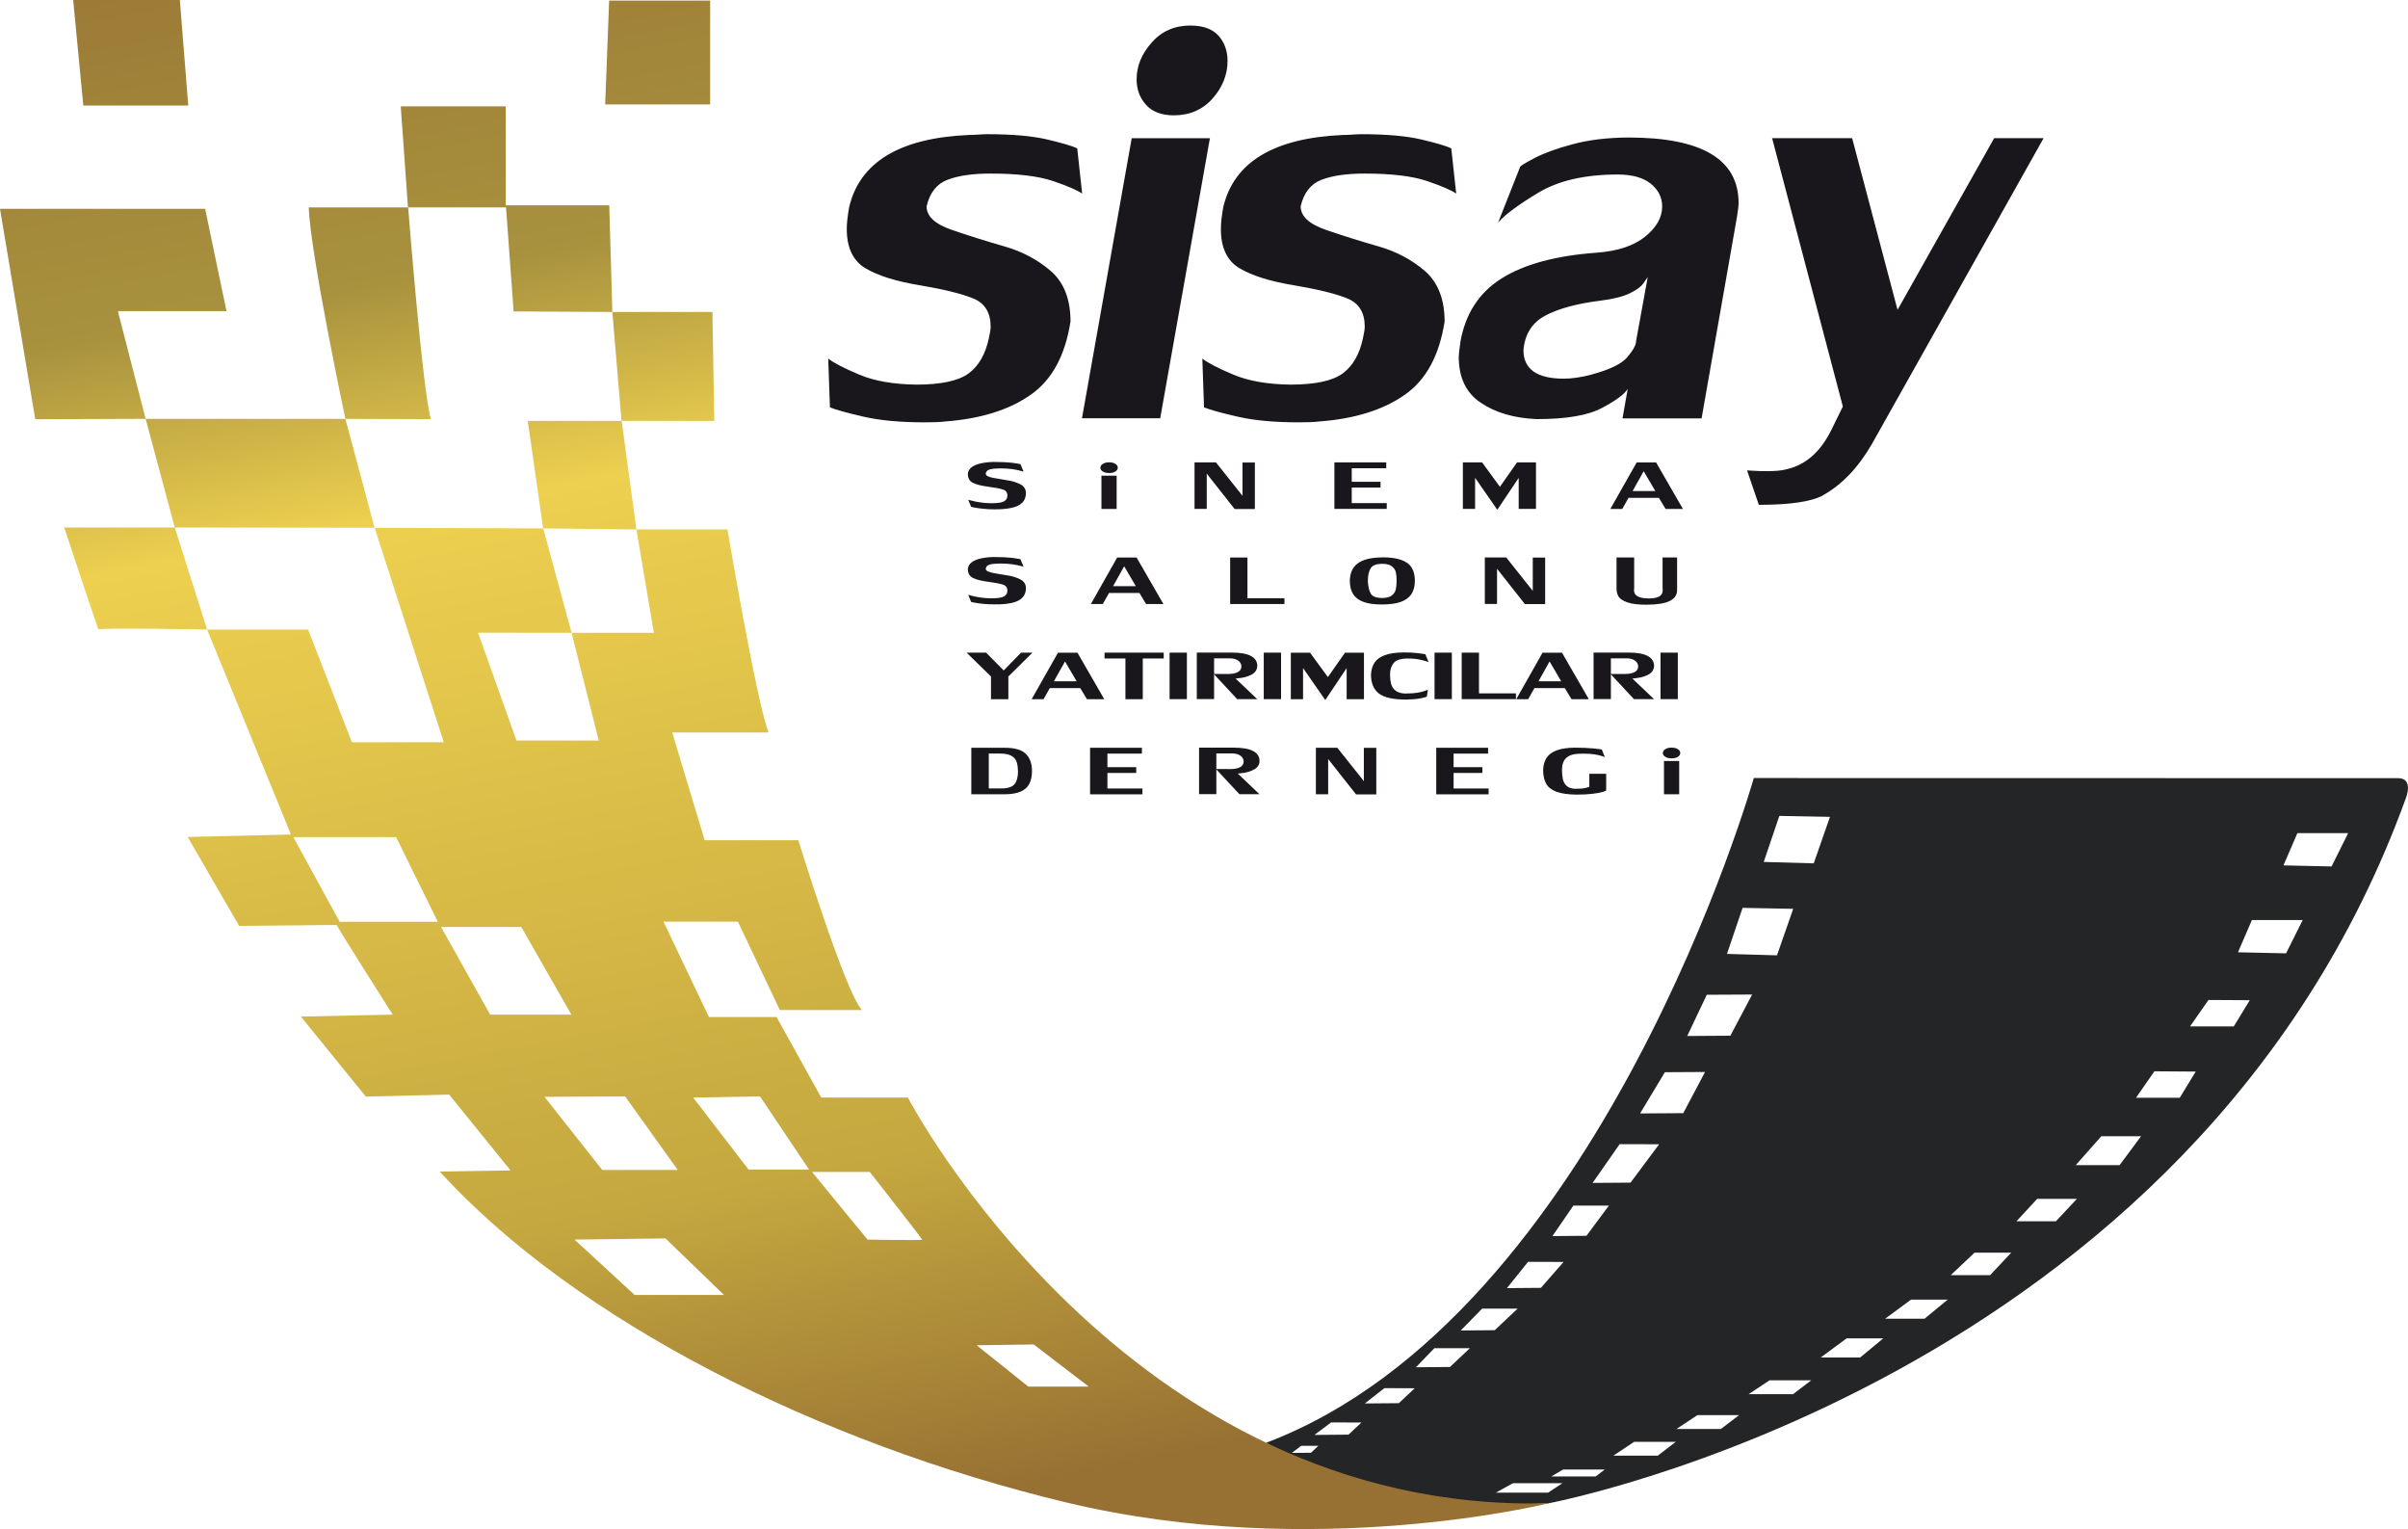 <?xml version="1.0" encoding="UTF-8"?><svg id="Layer_1" xmlns="http://www.w3.org/2000/svg" xmlns:xlink="http://www.w3.org/1999/xlink" viewBox="0 0 425.79 270.3"><defs><clipPath id="clippath"><path d="M83.82,147.42h13.37l7.45,15.98-12.23-.05-8.58-15.93ZM77.98,163.86l8.7,15.51h14.35l-8.85-15.5h-14.19ZM96.28,193.89l10.21,12.93h13.35l-9.3-13-14.26.07ZM122.57,194.03l9.79,12.72h10.7l-8.67-12.93-11.81.21ZM143.58,207.17l9.82,11.96s9.65.18,9.65,0-9.26-11.96-9.26-11.96h-10.21ZM101.59,219.13l10.63,9.79h15.8l-10.35-10-16.08.21ZM140.21,229.06h13.08l9.33,8.35s-12.24-.17-12.24,0-10.17-8.35-10.17-8.35ZM172.7,237.81l9.13,7.31h10.69l-9.73-7.45-10.08.14ZM51.86,147.97l8.2,14.98h17.35l-7.37-14.97h-18.18ZM96.05,93.4l5.02,18.47-16.54-.02,6.79,19.05h14.55l-4.8-19.04h14.55l-3.09-18.26-16.47-.2ZM30.91,93.25l5.71,18.04h17.86l7.74,19.92h16.25l-12.23-37.92-35.34-.04ZM72.17,36.67s2.55,32.52,4.02,37.43l-15.12-.05,5.17,19.25,29.8.11-2.72-19h16.58l-1.62-19.24-.55-18.88h-18.3v-17.49h-18.57l1.28,17.87ZM12.94,0h18.86l1.49,18.66H14.73L12.94,0ZM107.01,18.46h18.56V.1h-17.86l-.7,18.36ZM273.82,265.75s-41.52,10.35-85.31-.16c-43.79-10.52-86.61-32.06-110.77-58.49l12.53-.2-10.84-13.4-14.74.35-11.49-14.14,16.24-.35s-9.46-14.87-9.9-15.85l-17.25.17-9.11-15.72,18.27-.44-14.83-36.23s-19.18-.38-19.18,0-6.08-18.04-6.08-18.04h19.54l-5.15-19.21-4.91-19.04h19.21l-3.78-18.09H0l6.23,37.2,19.53-.07h35.31s-6.19-29.13-6.48-37.38h34.86v-.38l1.37,18.77,17.48.1h17.67l.33,19.27-16.38-.03,2.61,19.2h16.1s5.1,30.33,7.27,35.9h-17.03l5.73,19.04h16.56s8.51,27.55,11.29,30.02h-14.55l-7.43-15.63h-13.15l8.04,16.87h11.96l7.9,14.23h15.31s38.5,73.71,113.3,71.72Z" style="clip-rule:evenodd; fill:none;"/></clipPath><linearGradient id="linear-gradient" x1="-419.33" y1="266.01" x2="-479.36" y2="-42.95" gradientTransform="translate(581.1)" gradientUnits="userSpaceOnUse"><stop offset="0" stop-color="#977133"/><stop offset=".19" stop-color="#c4a73f"/><stop offset=".6" stop-color="#edd04f"/><stop offset=".73" stop-color="#a8923e"/><stop offset="1" stop-color="#977133"/></linearGradient></defs><path d="M295.59,132.17c.48,0,.85.09,1.12.28.27.18.4.4.4.66s-.13.48-.41.67c-.27.19-.66.28-1.14.28s-.84-.1-1.12-.29c-.28-.18-.41-.4-.41-.65s.13-.48.41-.67c.28-.19.66-.29,1.15-.29M294.23,140.41v-5.88h2.69v5.88h-2.69ZM284.01,136.79v2.96s-.2.12-.58.24c-.4.12-.99.23-1.78.33-.8.1-1.76.15-2.89.15-1.49-.02-2.67-.19-3.53-.5-.86-.32-1.48-.79-1.83-1.42-.36-.64-.54-1.47-.54-2.5.04-.83.25-1.53.62-2.1.38-.57.97-1,1.79-1.31.82-.3,1.89-.46,3.22-.47,1.26,0,2.37.05,3.31.14.94.09,1.42.17,1.45.21l.52,1.32s-.15-.06-.46-.17c-.34-.12-.79-.22-1.33-.31s-1.22-.13-2.01-.13c-.37,0-.66,0-.87.02-1.93.07-2.9,1.01-2.9,2.8,0,.62.04,1.16.14,1.63.08.46.3.86.63,1.2.33.33.83.52,1.49.56.8,0,1.4-.04,1.81-.13.4-.09.65-.17.76-.22v-2.3h2.97ZM253.97,132.19h9.16v1.03h-6.1v2.4h5.09v1.02h-5.09v2.75h6.19v1.03h-9.26v-8.22ZM241.16,138.08v-5.88h2.2v8.23h-3.58l-4.93-6.25v6.23h-2.17v-8.22h3.79l4.69,5.89ZM218.87,136.75l3.84,3.65h-3.55l-4.14-4.45h1.65s.15,0,.32,0c.17,0,.31.01.43.01,1.61,0,2.44-.43,2.49-1.29,0-.45-.19-.81-.57-1.08-.38-.27-.88-.4-1.51-.4h-2.75v7.2h-3.06v-8.22h6.19c3,0,4.51.8,4.51,2.38-.04.65-.35,1.13-.92,1.45-.57.32-1.2.53-1.89.63-.52.08-.85.12-.98.12-.04,0-.05,0-.05-.01ZM192.75,132.19h9.17v1.03h-6.1v2.4h5.09v1.02h-5.09v2.75h6.19v1.03h-9.26v-8.22ZM179.99,136.28c0-.65-.09-1.19-.24-1.63-.15-.44-.47-.79-.93-1.05-.46-.26-1.14-.39-2.02-.39h-1.96v6.17h2.2c1.16,0,1.95-.26,2.36-.77.41-.51.61-1.29.61-2.32ZM177.71,132.19c1.73,0,2.96.36,3.68,1.08.73.72,1.09,1.72,1.09,3.01,0,.93-.16,1.69-.48,2.3-.32.61-.84,1.06-1.56,1.37-.71.3-1.64.46-2.79.46h-5.9v-8.22h5.95ZM296.68,115.37v8.22h-3.06v-8.22h3.06ZM288.63,119.94l3.84,3.65h-3.55l-4.14-4.45h1.65s.15,0,.32,0c.17,0,.31.01.43.01,1.61,0,2.44-.43,2.49-1.29,0-.45-.19-.81-.57-1.08-.38-.27-.88-.4-1.51-.4h-2.75v7.2h-3.06v-8.22h6.19c3,0,4.51.8,4.51,2.38-.04.65-.35,1.13-.92,1.46-.57.32-1.2.53-1.89.63-.52.08-.85.12-.98.12-.04,0-.05,0-.05-.01ZM276.06,120.44l-2.06-3.51-1.96,3.51h4.02ZM271.32,121.64l-1.1,1.96h-2.11l4.65-8.22h3.44l4.74,8.22h-3.06l-1.19-1.96h-5.37ZM261.52,122.57h6.53v1.02h-9.59v-8.22h3.06v7.2ZM256.72,115.37v8.22h-3.06v-8.22h3.06ZM252.27,123.14c0,.06-.35.15-1.04.3-.69.14-1.54.21-2.54.23-2.33,0-3.96-.36-4.88-1.08-.93-.73-1.39-1.85-1.39-3.38.05-.83.26-1.52.63-2.08.37-.56.98-1,1.82-1.31.84-.32,1.98-.48,3.4-.49.85,0,1.61.04,2.3.12.68.08,1.16.14,1.46.2l.58,1.39c-.25-.11-.69-.24-1.34-.39-.65-.16-1.42-.24-2.33-.24-1.25,0-2.09.27-2.51.8-.43.54-.64,1.2-.64,2,0,.62.06,1.16.17,1.63.12.47.37.88.76,1.21.39.33.96.52,1.72.55.89,0,1.63-.05,2.23-.15.59-.11,1.05-.22,1.37-.35.3-.11.44-.18.44-.19h0l-.18,1.24ZM238.13,118.09l-3.79,5.66-3.93-5.66v5.51h-2.16v-8.22h3.4l3.15,4.31,3.03-4.31h3.35v8.22h-3.06v-5.51ZM226.52,115.37v8.22h-3.06v-8.22h3.06ZM218.47,119.94l3.84,3.65h-3.55l-4.14-4.45h1.65s.15,0,.32,0c.17,0,.31.01.43.01,1.61,0,2.44-.43,2.49-1.29,0-.45-.19-.81-.57-1.08-.38-.27-.88-.4-1.51-.4h-2.75v7.2h-3.06v-8.22h6.19c3,0,4.51.8,4.51,2.38-.04.65-.35,1.13-.92,1.46-.57.32-1.2.53-1.89.63-.52.08-.85.12-.98.12-.04,0-.05,0-.05-.01ZM209.87,115.37v8.22h-3.06v-8.22h3.06ZM199,116.4h-3.69v-1.03h10.46v1.03h-3.7v7.2h-3.07v-7.2ZM190.38,120.44l-2.06-3.51-1.97,3.51h4.02ZM185.63,121.64l-1.1,1.96h-2.11l4.66-8.22h3.44l4.74,8.22h-3.06l-1.19-1.96h-5.38ZM170.92,115.37h3.44l3.12,3.15,3.07-3.15h2.02l-4.27,4.22v4.01h-3.07v-4.01l-4.31-4.22ZM291.22,106.9c-1.56,0-2.73-.14-3.53-.44-.79-.29-1.3-.64-1.52-1.05-.23-.41-.33-.87-.33-1.39v-5.47h3.12v5.45s0,.06-.02.14c0,.08-.01.15-.01.21,0,.96.88,1.44,2.64,1.44,1.62,0,2.43-.47,2.43-1.41,0-.07,0-.16-.01-.26,0-.1-.01-.16-.01-.18v-5.4h2.57v5.79c0,1.71-1.77,2.56-5.31,2.56ZM271.03,104.45v-5.88h2.19v8.22h-3.58l-4.93-6.25v6.23h-2.16v-8.22h3.79l4.69,5.9ZM241.86,102.66c.05.96.21,1.71.5,2.24.29.53.95.8,1.99.81.77,0,1.35-.14,1.73-.43.38-.29.62-.64.72-1.06.1-.42.15-.93.15-1.53s-.04-1.12-.13-1.52c-.08-.4-.32-.75-.69-1.05-.37-.3-.94-.45-1.69-.45-1.08,0-1.78.27-2.09.81-.32.54-.48,1.26-.48,2.18ZM244.37,98.52c1.41,0,2.55.15,3.4.46.87.31,1.48.77,1.85,1.38.37.6.56,1.37.56,2.3s-.2,1.74-.61,2.36c-.41.62-1.05,1.09-1.9,1.39-.86.3-1.96.45-3.32.45s-2.37-.14-3.21-.44c-.84-.29-1.45-.75-1.86-1.37-.4-.62-.6-1.41-.6-2.38.02-1.38.49-2.41,1.42-3.09.93-.68,2.36-1.03,4.27-1.04ZM220.59,105.76h6.53v1.02h-9.6v-8.22h3.06v7.2ZM200.84,103.62l-2.06-3.51-1.96,3.51h4.02ZM196.1,104.82l-1.1,1.96h-2.11l4.65-8.22h3.44l4.74,8.22h-3.06l-1.19-1.96h-5.37ZM174.31,100.57c0,.31.42.55,1.27.71.86.16,1.71.31,2.57.44.87.13,1.62.37,2.26.7.65.33.98.84,1,1.52,0,.68-.19,1.23-.56,1.64-.37.41-.89.71-1.56.9-.67.19-1.49.31-2.45.35-.23.01-.56.01-.98.01-.71,0-1.37-.03-1.99-.09-.62-.07-1.14-.13-1.54-.21-.4-.07-.61-.12-.61-.13l-.52-1.25s.21.05.63.16c.42.11.91.21,1.49.3.58.09,1.23.14,1.93.15,1.14,0,1.9-.11,2.3-.34.39-.23.58-.57.58-1.02,0-.54-.26-.9-.8-1.07-.53-.17-1.39-.33-2.59-.49-1.2-.16-2.09-.38-2.7-.68-.6-.3-.9-.82-.9-1.57.03-.48.25-.87.65-1.18.41-.31.95-.54,1.61-.69.67-.15,1.41-.24,2.24-.26,1.38,0,2.45.05,3.24.14.78.1,1.3.18,1.56.25l.55,1.32s-.19-.05-.57-.15c-.38-.1-.86-.19-1.44-.28-.59-.08-1.29-.13-2.09-.13s-1.4.06-1.85.17c-.45.12-.69.37-.75.78ZM292.7,86.81l-2.06-3.51-1.96,3.51h4.02ZM287.96,88.01l-1.1,1.96h-2.11l4.65-8.22h3.44l4.74,8.22h-3.06l-1.19-1.96h-5.37ZM268.55,84.46l-3.79,5.66-3.93-5.66v5.5h-2.16v-8.22h3.4l3.15,4.31,3.03-4.31h3.35v8.22h-3.06v-5.5ZM235.95,81.74h9.17v1.03h-6.1v2.4h5.09v1.02h-5.09v2.75h6.19v1.02h-9.26v-8.22ZM219.7,87.64v-5.88h2.19v8.22h-3.58l-4.93-6.25v6.23h-2.16v-8.22h3.79l4.69,5.9ZM196.12,81.73c.48,0,.85.1,1.12.28.27.18.41.4.41.66s-.14.49-.41.67c-.27.19-.66.28-1.14.28s-.84-.1-1.12-.28c-.28-.18-.41-.4-.41-.65s.13-.48.41-.67c.28-.19.66-.29,1.15-.29ZM194.76,89.97v-5.88h2.69v5.88h-2.69ZM174.31,83.76c0,.31.42.55,1.27.71.86.15,1.71.3,2.57.44.87.13,1.62.37,2.26.7.65.33.98.84,1,1.52,0,.68-.19,1.23-.56,1.64-.37.41-.89.71-1.56.9-.67.19-1.49.31-2.45.35-.23.01-.56.02-.98.02-.71,0-1.37-.03-1.99-.1-.62-.07-1.14-.13-1.54-.21-.4-.07-.61-.12-.61-.13l-.52-1.25s.21.05.63.16c.42.11.91.21,1.49.3.58.09,1.23.14,1.93.15,1.14,0,1.9-.11,2.3-.34.39-.23.58-.57.58-1.02,0-.55-.26-.9-.8-1.07-.53-.17-1.39-.34-2.59-.49-1.2-.16-2.09-.38-2.7-.68-.6-.3-.9-.82-.9-1.57.03-.48.25-.87.65-1.18s.95-.54,1.61-.69c.67-.15,1.41-.24,2.24-.26,1.38,0,2.45.05,3.24.14.78.1,1.3.18,1.56.25l.55,1.32s-.19-.05-.57-.15c-.38-.11-.86-.2-1.44-.29-.59-.08-1.29-.13-2.09-.13s-1.4.06-1.85.18c-.45.11-.69.37-.75.78Z" style="fill:#19171c;"/><path d="M322.27,87.61c-2.08,1.09-5.85,1.63-11.27,1.63l-2.08-6.09s.37.02,1.09.07c.82.05,1.59.07,2.33.07,1.56,0,2.7-.1,3.39-.3,3.49-.72,6.22-3.1,8.17-7.14l1.96-3.99-12.51-47.44h14.15l8.03,30.35,17.09-30.35h8.74l-30.3,53.96c-2.43,4.24-5.35,7.31-8.79,9.22M281.42,66.21c3.25-.87,5.38-1.91,6.37-3.12,1.02-1.21,1.51-2.15,1.51-2.82l2.06-11.3c-.1.17-.37.55-.79,1.14-.4.57-1.21,1.17-2.43,1.76-1.21.57-2.95,1.02-5.23,1.29-4.14.52-7.36,1.41-9.66,2.63-2.33,1.24-3.62,3.27-3.87,6.09,0,3.37,2.38,5.06,7.14,5.06,1.46,0,3.1-.25,4.9-.72ZM286.9,73.94l.92-5.2c-.55.92-2.03,2.03-4.49,3.34-2.45,1.34-6.32,2.01-11.59,2.01-4.01-.17-7.33-1.14-9.91-2.9-2.6-1.73-3.89-4.46-3.89-8.1,0-.39.1-1.29.3-2.7.89-4.98,3.34-8.72,7.33-11.2,3.99-2.5,9.61-4.01,16.87-4.53,3.62-.27,6.44-1.21,8.45-2.82,2.01-1.63,3.02-3.39,3.02-5.35,0-1.58-.67-2.92-2.01-4.01-1.36-1.09-3.3-1.63-5.87-1.63-5.75,0-10.4,1.07-13.94,3.17-3.55,2.13-5.95,3.89-7.19,5.33l3.89-9.84c0-.15.84-.67,2.53-1.56,1.68-.87,3.94-1.71,6.76-2.45,2.83-.77,6.12-1.17,9.89-1.19,12.96,0,19.45,3.87,19.45,11.57,0,.5-.1,1.34-.3,2.55l-6.24,35.53h-13.97ZM229.99,36.48c0,1.78,1.54,3.17,4.61,4.21,3.07,1.04,6.14,2.01,9.27,2.9,3.09.89,5.82,2.36,8.1,4.33,2.3,2.01,3.47,4.98,3.47,8.92-.94,6-3.27,10.33-7.06,12.96-3.77,2.65-8.82,4.24-15.13,4.71-.77.1-1.96.15-3.55.15-4.28,0-7.88-.32-10.8-.99-2.92-.67-4.9-1.21-6-1.66l-.3-8.62c.94.74,2.75,1.68,5.45,2.82,2.68,1.14,6.07,1.73,10.16,1.78,4.36,0,7.43-.67,9.22-1.98,1.78-1.31,2.97-3.4,3.57-6.2.2-.92.32-1.61.32-2.06,0-2.48-1.02-4.14-3.05-4.98-2.03-.84-5.18-1.61-9.41-2.33-4.26-.69-7.48-1.71-9.68-3.02-2.21-1.31-3.3-3.64-3.3-6.94,0-1.06.15-2.35.42-3.86,1.88-7.95,8.92-12.22,21.13-12.76.42,0,.99-.02,1.71-.07.72-.05,1.24-.07,1.56-.07,4.46,0,8.03.32,10.65.94,2.62.62,4.38,1.14,5.27,1.56l.87,8c-.84-.59-2.58-1.34-5.18-2.23-2.63-.87-6.29-1.31-11-1.31-3.2,0-5.75.37-7.66,1.11-1.88.72-3.12,2.31-3.66,4.68ZM210.52,4.52c2.21,0,3.84.59,4.93,1.78,1.06,1.19,1.61,2.68,1.61,4.46,0,2.43-.89,4.66-2.65,6.66-1.76,1.98-4.06,2.97-6.86,2.97-2.13,0-3.77-.62-4.88-1.83-1.12-1.24-1.69-2.75-1.69-4.53,0-2.36.89-4.53,2.68-6.52,1.76-2.01,4.06-3,6.86-3ZM191.32,73.94l8.79-49.5h13.83l-8.79,49.5h-13.83ZM163.84,36.48c0,1.78,1.53,3.17,4.61,4.21,3.07,1.04,6.14,2.01,9.27,2.9,3.09.89,5.82,2.36,8.1,4.33,2.3,2.01,3.47,4.98,3.47,8.92-.94,6-3.27,10.33-7.06,12.96-3.76,2.65-8.82,4.24-15.13,4.71-.77.1-1.96.15-3.55.15-4.28,0-7.88-.32-10.8-.99-2.92-.67-4.9-1.21-6-1.66l-.3-8.62c.94.74,2.75,1.68,5.45,2.82,2.68,1.14,6.07,1.73,10.16,1.78,4.36,0,7.43-.67,9.22-1.98,1.78-1.31,2.97-3.4,3.57-6.2.2-.92.32-1.61.32-2.06,0-2.48-1.02-4.14-3.05-4.98-2.03-.84-5.18-1.61-9.41-2.33-4.26-.69-7.48-1.71-9.68-3.02-2.2-1.31-3.3-3.64-3.3-6.94,0-1.06.15-2.35.42-3.86,1.88-7.95,8.92-12.22,21.13-12.76.42,0,.99-.02,1.71-.07.72-.05,1.24-.07,1.56-.07,4.46,0,8.03.32,10.65.94,2.63.62,4.38,1.14,5.28,1.56l.87,8c-.84-.59-2.58-1.34-5.18-2.23-2.63-.87-6.29-1.31-11-1.31-3.2,0-5.75.37-7.66,1.11-1.88.72-3.12,2.31-3.66,4.68Z" style="fill:#19171c;"/><path d="M395.73,168.34l2.46-5.7h8.98l-2.94,5.89-8.5-.19ZM387.26,181.43l3.25-4.66,7.3.04-2.82,4.63h-7.73ZM377.7,194.05l3.25-4.67,7.3.05-2.82,4.63h-7.73ZM367.05,205.96l4.51-5.1h7.03s-3.8,5.11-3.8,5.11h-7.74ZM356.56,215.89l3.66-3.96h7.03s-3.72,3.96-3.72,3.96h-6.96ZM344.94,225.41l4.2-3.96h6.48s-3.72,3.97-3.72,3.97h-6.97ZM333.33,233.12l4.58-3.37h6.48s-4.09,3.37-4.09,3.37h-6.97ZM321.96,239.96l4.57-3.37h6.48s-4.09,3.38-4.09,3.38h-6.96ZM309.2,246.46l3.69-2.45h7.37s-3.21,2.45-3.21,2.45h-7.85ZM296.45,252.61l3.69-2.45h7.37s-3.21,2.45-3.21,2.45h-7.85ZM285.27,257.33l3.69-2.45h7.37s-3.21,2.45-3.21,2.45h-7.85ZM274.31,261l2.08-1.22h7.37s-1.61,1.22-1.61,1.22h-7.85ZM264.5,263.87l3.02-1.67h8.75s-2.54,1.67-2.54,1.67h-9.23ZM311.87,152.37l2.76-8.14,8.95.17-2.87,8.22-8.84-.25ZM305.37,168.63l2.76-8.14,8.95.17-2.87,8.22-8.83-.25ZM298.34,183.14l3.46-7.29,8.02-.04-3.85,7.28-7.63.05ZM290.01,196.82l4.38-7.28,7.1-.04-3.85,7.28-7.63.05ZM281.61,209.11l4.78-6.85,6.98.02-5.05,6.78-6.71.05ZM274.51,218.51l3.7-5.39h6.28s-3.97,5.34-3.97,5.34l-6.01.05ZM266.46,227.71l3.74-4.65,6.28.02-4.01,4.58-6.01.05ZM258.29,235.2l3.78-3.86h6.28s-4.05,3.81-4.05,3.81l-6.01.05ZM250.37,241.7l3.26-3.37h6.28s-3.53,3.32-3.53,3.32l-6.01.05ZM241.33,248.1l3.47-2.71,5.36.02-2.82,2.64-6.01.05ZM232.43,253.66l2.94-2.21,5.36.02-2.28,2.14-6.02.05ZM228.43,256.84l1.65-1.25h3.03s-1.29,1.22-1.29,1.22l-3.39.03ZM403.77,152.98l2.46-5.7h8.98l-2.94,5.89-8.5-.19ZM310.11,137.54s-26.9,95.02-86.2,117.5c0,0,17.48,12,49.7,10.75,0,0,114.3-21.15,151.82-124.74,0,0,1.4-3.49-1.39-3.49s-113.93-.02-113.93-.02Z" style="fill:#232526; fill-rule:evenodd;"/><g style="clip-path:url(#clippath);"><rect x="0" width="273.82" height="276.1" style="fill:url(#linear-gradient);"/></g></svg>